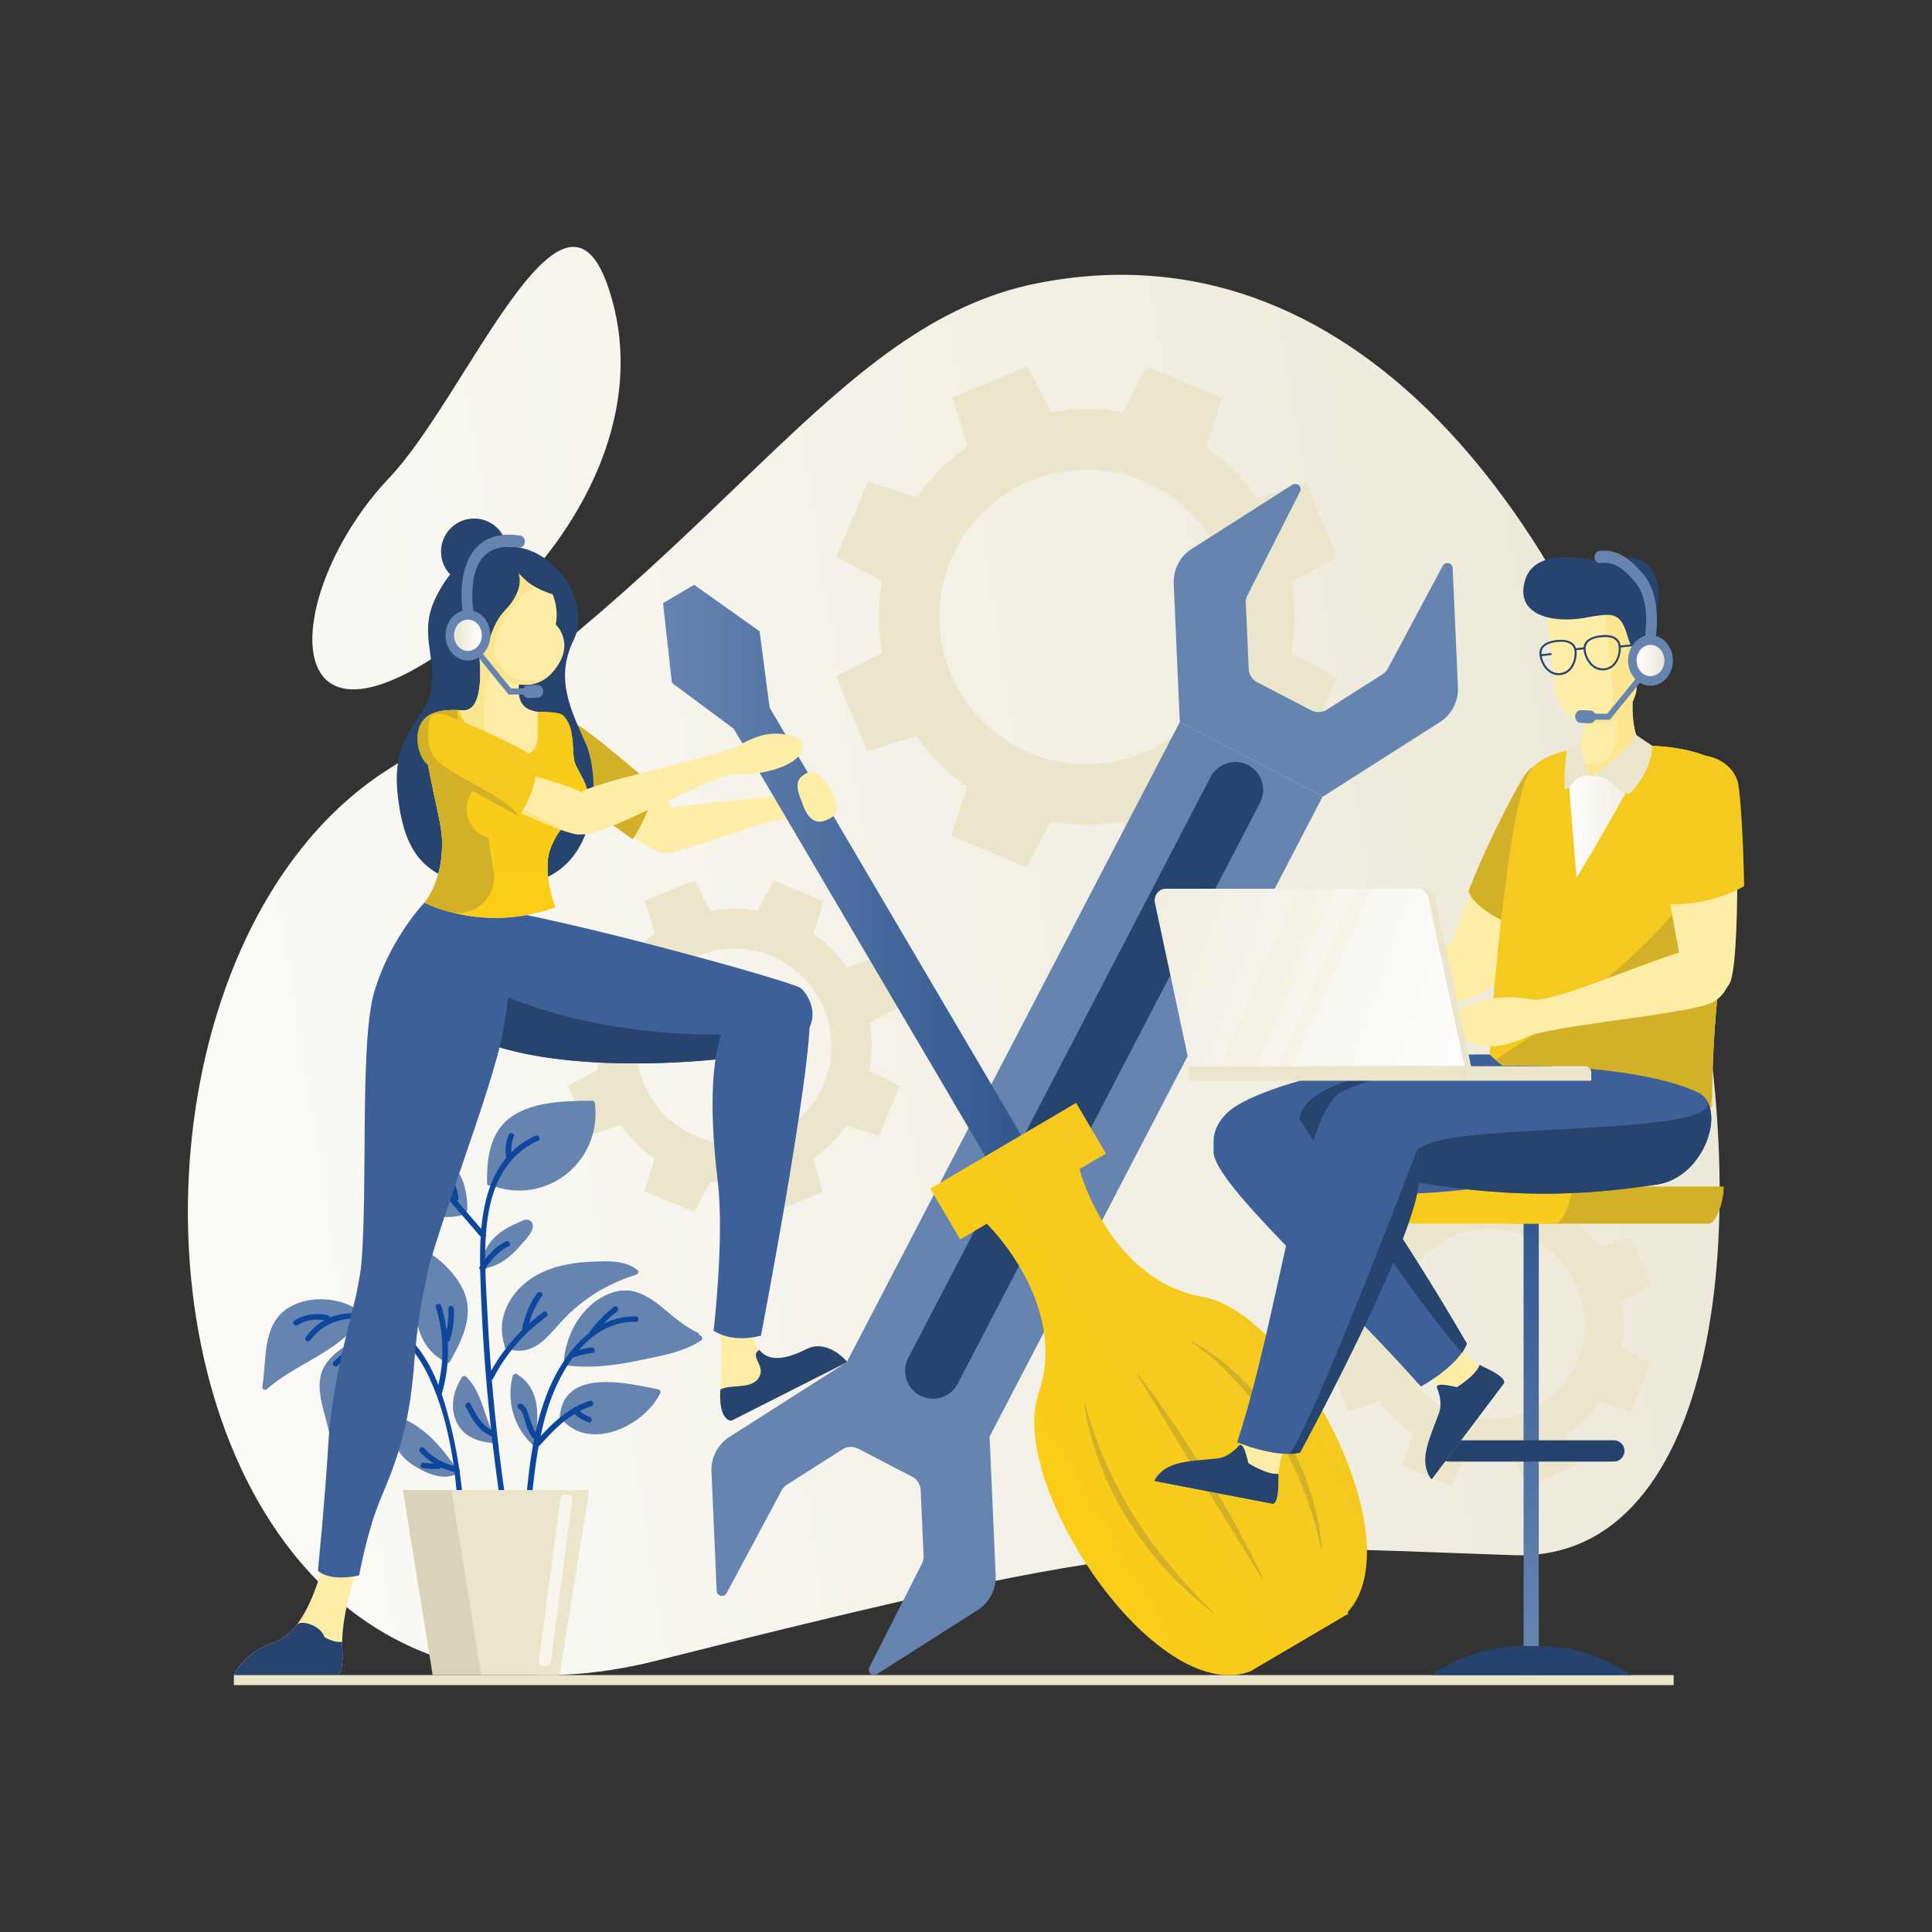 <?xml version="1.0" encoding="UTF-8"?>
<svg xmlns="http://www.w3.org/2000/svg" xmlns:xlink="http://www.w3.org/1999/xlink" viewBox="0 0 2000 2000" id="Techsupport">
  <rect x="0" y="0" width="2000" height="2000" fill="#333333" stroke="none"/>
  <defs>
    <linearGradient id="a" x1="-284.88" x2="2017.59" y1="1206.51" y2="842.96" gradientUnits="userSpaceOnUse">
      <stop offset="0" stop-color="#ffffff" class="stopColorffffff svgShape"></stop>
      <stop offset="1" stop-color="#eae6d4" class="stopColord4dbea svgShape"></stop>
    </linearGradient>
    <linearGradient xlink:href="#a" id="d" x1="-377.45" x2="1925.01" y1="620.23" y2="256.68"></linearGradient>
    <linearGradient id="c" x1="686.39" x2="1066.96" y1="909.57" y2="909.57" gradientUnits="userSpaceOnUse">
      <stop offset="0" stop-color="#6684b0" class="stopColor6669b0 svgShape"></stop>
      <stop offset="1" stop-color="#30568e" class="stopColor33308e svgShape"></stop>
    </linearGradient>
    <linearGradient id="b" x1="251.58" x2="543.45" y1="-140.95" y2="-140.95" gradientTransform="rotate(-30.7 3682.26 -791.517)" gradientUnits="userSpaceOnUse">
      <stop offset="0" stop-color="#fbcd18" class="stopColorfbad18 svgShape"></stop>
      <stop offset="1" stop-color="#f4c920" class="stopColorf47820 svgShape"></stop>
    </linearGradient>
    <linearGradient xlink:href="#b" id="e" x1="6753.45" x2="6824.2" y1="952.16" y2="574.41" gradientTransform="matrix(-1 0 0 1 7291.44 0)"></linearGradient>
    <linearGradient xlink:href="#b" id="f" x1="5654.69" x2="5725.44" y1="2266.36" y2="1888.6" gradientTransform="rotate(96.42 3645.91 -922.637)"></linearGradient>
    <linearGradient xlink:href="#a" id="g" x1="6706.69" x2="6735.48" y1="657.65" y2="657.65" gradientTransform="matrix(-1 0 0 1 7205.47 0)"></linearGradient>
    <linearGradient xlink:href="#c" id="h" x1="1584" x2="1586.39" y1="1694.22" y2="1247.21"></linearGradient>
    <linearGradient id="i" x1="1542.17" x2="1871.55" y1="959.34" y2="959.34" gradientUnits="userSpaceOnUse">
      <stop offset="0" stop-color="#f8cc1d" class="stopColorf8991d svgShape"></stop>
      <stop offset="1" stop-color="#f6c607" class="stopColorfdc20f svgShape"></stop>
    </linearGradient>
    <linearGradient xlink:href="#b" id="j" x1="1594.58" x2="1785.91" y1="1109.48" y2="794.78"></linearGradient>
    <linearGradient xlink:href="#a" id="k" x1="1621.8" x2="1710.41" y1="840.04" y2="840.04"></linearGradient>
    <linearGradient xlink:href="#b" id="l" x1="1606.27" x2="1797.59" y1="1116.59" y2="801.88"></linearGradient>
    <linearGradient xlink:href="#a" id="m" x1="6991.78" x2="7515.08" y1="1083.83" y2="903.83" gradientTransform="matrix(-1 0 0 1 8551.84 0)"></linearGradient>
    <linearGradient xlink:href="#a" id="n" x1="1436.04" x2="1464.84" y1="683.75" y2="683.75" gradientTransform="translate(258.15)"></linearGradient>
    <linearGradient xlink:href="#a" id="p" x1="1937.93" x2="4781.66" y1="1004.9" y2="1004.9"></linearGradient>
    <clipPath id="o">
      <path fill="none" d="M3633.9,779.84c-174.44-53-324.82-127.8-495.22-335.47S2510.34,300.6,2377.22,612.1s-37.28,599.05,122.47,652.31,228.3,105.38,316.5,309.7c70.75,163.9,464.09,242.84,586,84.77,222.91-289.09,229.08-176.15,335.57-391.81S3813.06,834.23,3633.9,779.84Z"></path>
    </clipPath>
  </defs>
  <path fill="url(#a)" d="M1074.2,293.13c-214.78,42.32-324.43,285.56-670.3,502s-269.73,1061.65,276.52,923.8c521.13-131.51,545.24-121.12,886.54-109C1994.15,1625.15,1753.88,159.23,1074.2,293.13Z"></path>
  <path fill="url(#d)" d="M491.7,649.72c100.8-80.22,184.75-220.21,137-355.08S482.42,410.82,403.11,494.45C288.35,615.47,280.74,817.59,491.7,649.72Z"></path>
  <rect width="1490.43" height="10.38" x="242.13" y="1734.04" fill="#ebe5cb" class="colorcbd3eb svgShape"></rect>
  <path fill="#ebe5cb" d="M609.55 990.22 588 1041.9l31.42 16.38a140.84 140.84 0 0 0-.06 49.1l-31.48 16.27 21.32 51.71L643 1164.72a141.06 141.06 0 0 0 34.66 34.79L667 1233.27l51.68 21.51L735 1223.37a142.06 142.06 0 0 0 49.1.06l16.27 31.47 51.71-21.32-10.64-33.79a141.15 141.15 0 0 0 34.78-34.65L910 1175.88l21.5-51.68-31.41-16.4a141.57 141.57 0 0 0 .06-49.1l31.47-16.27-21.31-51.7-33.79 10.64a141.71 141.71 0 0 0-34.65-34.79l10.73-33.77-51.69-21.5-16.39 31.41a141 141 0 0 0-49.08-.06l-16.28-31.47-51.7 21.31 10.63 33.8A141.67 141.67 0 0 0 643.32 1001Zm189-.45a101 101 0 1 1-132.08 54.47A101 101 0 0 1 798.59 989.77ZM898.2 498.59l-32.44 78 47.4 24.74a212.74 212.74 0 0 0-.08 74.1L865.57 700l32.18 78 51-16.06a212.86 212.86 0 0 0 52.29 52.5l-16.2 51 78 32.46 24.73-47.41a214 214 0 0 0 74.1.1l24.56 47.49 78-32.17-16.06-51a212.78 212.78 0 0 0 52.5-52.31l51 16.22 32.45-78-47.4-24.73a214 214 0 0 0 .1-74.1l47.49-24.57-32.17-78-51 16a213.69 213.69 0 0 0-52.29-52.49l16.2-51-78-32.44-24.73 47.4a212.68 212.68 0 0 0-74.09-.09l-24.56-47.5-78 32.18 16 51a214 214 0 0 0-52.5 52.3Zm285.31-.67a152.46 152.46 0 1 1-199.33 82.2A152.49 152.49 0 0 1 1183.51 497.92ZM1395.88 1280.36 1375 1330.68l30.58 16a137.36 137.36 0 0 0-.06 47.81l-30.65 15.84 20.77 50.35 32.9-10.36a137.27 137.27 0 0 0 33.74 33.88L1451.78 1517 1502.1 1538l16-30.59a138.09 138.09 0 0 0 47.81.07l15.85 30.64 50.34-20.76-10.36-32.91a137.44 137.44 0 0 0 33.88-33.74l32.88 10.46 20.93-50.33-30.58-16a138.09 138.09 0 0 0 .06-47.81l30.64-15.85-20.75-50.34-32.91 10.35a138.05 138.05 0 0 0-33.73-33.87l10.45-32.88-50.34-20.94-16 30.59a137.06 137.06 0 0 0-47.8 0l-15.85-30.66-50.35 20.77 10.35 32.9a137.93 137.93 0 0 0-33.86 33.75Zm184.08-.43a98.37 98.37 0 1 1-128.61 53A98.4 98.4 0 0 1 1580 1279.93Z" class="colorcbd3eb svgShape"></path>
  <rect width="166.76" height="749.34" x="1038.91" y="743.73" fill="#6684b0" transform="rotate(27.49 1122.344 1118.49)" class="color6669b0 svgShape"></rect>
  <path fill="#6684b0" d="M1503.82 588.13a5.49 5.49 0 0 0-10.32-2.35L1481.62 608l-44.8 83.85a16.4 16.4 0 0 1-5.69 6.15l-57.4 36.55a16.51 16.51 0 0 1-16.49.72l-55.73-29a16.51 16.51 0 0 1-8.87-13.93l-3-68a16.46 16.46 0 0 1 1.76-8.18l43-84.82 11.38-22.47a5.49 5.49 0 0 0-7.85-7.11l-104.17 66.39a40.56 40.56 0 0 0-18.72 36l6.29 143.42 148.12 77.09 121.08-77.13a40.57 40.57 0 0 0 18.73-36ZM1012 1666.77a40.55 40.55 0 0 0 18.72-36l-6.3-143.41-148.13-77.09-121.06 77.15a40.56 40.56 0 0 0-18.73 36l5.4 123.41a5.49 5.49 0 0 0 10.33 2.35l11.87-22.22L809 1543.11a16.43 16.43 0 0 1 5.68-6.14L872 1500.4a16.53 16.53 0 0 1 16.5-.73l55.72 29a16.52 16.52 0 0 1 8.88 13.92l3 68a16.5 16.5 0 0 1-1.77 8.19l-43 84.8L900 1726a5.49 5.49 0 0 0 7.85 7.12Z" class="color6669b0 svgShape"></path>
  <path fill="#27446f" d="M952.48,1444.73h0a29,29,0,0,1-12.29-38.94l313-601.44a28.94,28.94,0,0,1,38.93-12.28h0A29,29,0,0,1,1304.4,831l-313,601.44A29,29,0,0,1,952.48,1444.73Z" class="color2a276f svgShape"></path>
  <path fill="#feeda7" d="M542.87,785.78c9.22,7.15,122.1,91.32,140.3,96.24,21.35,5.78,30.69-21,15.73-42.1-14.34-20.17-90.57-88-123.38-99.3C540.2,728.42,523,770.37,542.87,785.78Z" class="colorfed2a7 svgShape"></path>
  <path fill="#d2b027" d="M678.3,813.33s-4.53,26.76-23.4,55.41L519.05,772.49l25-27.43s14.69-16.18,43-1.33S663.15,804.16,678.3,813.33Z" class="colord25927 svgShape"></path>
  <path fill="#feeda7" d="M688.25,883.33c29.25-2.67,112.93-40.19,130.75-35.2s14.53,13.08,22.12.74c7.75-12.61,13.43-15.94,0-19.89-8.53-2.51-.16-17.76-18.59-9.92s-105.36,11.42-133.84,18.62C660.45,844.81,668.46,885.13,688.25,883.33Z" class="colorfed2a7 svgShape"></path>
  <polygon fill="url(#c)" points="796.71 732.54 786.3 653.5 718.59 605.41 718.53 605.44 686.45 624.31 686.39 624.35 695.54 706.91 759.58 754.39 1029.82 1213.73 1066.96 1191.88 796.71 732.54"></polygon>
  <path fill="url(#b)" d="M1245.15,1342.53c-97-17-127.76-132.19-127.76-132.19l27.51-16.18L1114,1141.71l-47.79,28.12-55.36,32.57-47.79,28.11L994,1283l27.51-16.18s85.76,82.84,53.49,175.88,120.08,323.68,219.18,287.59l101.77-59.87L1395,1669C1464.12,1594,1340,1359.14,1245.15,1342.53Z"></path>
  <path fill="#d2b027" d="M1123.27 1452.23a303.59 303.59 0 0 0 9.37 31 315.72 315.72 0 0 0 11.75 29.92c8.72 19.49 18 38.73 29.87 56.47a401.19 401.19 0 0 0 37.53 51.79c13.44 16.74 28.77 31.81 43.87 47.65l-.46.59c-8.24-7.07-16.86-13.73-24.8-21.15-7.72-7.64-15.93-14.83-23-23.13-15-15.78-27.75-33.53-39.6-51.74a339.86 339.86 0 0 1-29-58.36c-7.72-20.31-13.79-41.35-16.37-63ZM1233.78 1388.71c10 4.72 18.89 11.2 27.86 17.61a307.71 307.71 0 0 1 24.69 22 129.54 129.54 0 0 1 11.32 12.1c3.47 4.28 7.29 8.32 10.49 12.82l9.92 13.29 9.17 13.83c3 4.65 5.33 9.7 8 14.52s5.27 9.72 7.42 14.82l6.84 15.08c2.14 5.07 3.81 10.36 5.56 15.58 3.81 10.34 6.12 21.16 8.93 31.74 1.38 5.31 1.82 10.85 2.74 16.24s1.58 10.83 2.17 16.25l-.74.15c-2.7-10.5-4.85-21.15-8-31.52-3.43-10.28-6.24-20.78-10.58-30.74-7.49-20.36-17.75-39.58-28.81-58.17a337.57 337.57 0 0 0-38.81-52c-14.56-16-30.57-30.92-48.59-42.93ZM1177.49 1422.23c6.66 8.07 12.61 16.58 18.94 24.86l17.79 25.57c11.71 17.13 22.5 34.83 33.76 52.24 10.38 17.95 21.3 35.58 31.23 53.8l14.72 27.44c4.52 9.4 9.4 18.56 13.58 28.16l-.65.4-65.33-105.85-64.69-106.22Z" class="colord25927 svgShape"></path>
  <path fill="#6684b0" d="M615.68 1141.53a2.88 2.88 0 0 0-2.78-2.11c-27.23.44-61.38.52-84.44 17.36-21.49 15.69-24.71 43.38-24.22 68 .05 2.65 3 3.37 4.63 2.25.08 0 .13.11.21.13C566.34 1248.61 623.8 1201.58 615.68 1141.53ZM483.77 1253c.21-19-4.19-38.13-18.75-51.29-16.69-15.1-40.84-23.71-60.58-34-2-1-5.22.74-4.23 3.27 8.92 22.7 7.67 50.45 23.44 70.18 13.4 16.78 36.05 22.43 56.19 16.24a23.23 23.23 0 0 0 3.93-4.45ZM659.85 1314.75c-13.4-10.38-30.67-9.33-46.87-8.62-18 .77-36.05 3.53-52.42 11.32C532 1331 512 1361 522.3 1392.68a2.79 2.79 0 0 0 1.91 3.36c27.2 8.6 40.33-9.56 56.7-27.64 21-23.16 47.88-39.66 77.66-48.83C660.43 1319 661.66 1316.16 659.85 1314.75Z" class="color6669b0 svgShape"></path>
  <path fill="#6684b0" d="M724.91 1382.48a10.35 10.35 0 0 1-1-.46c-11.54-5-21.88-14.38-32.38-23.44 0 0 0 0-.11-.12-11.49-9.92-23.21-19.33-36.89-21.81a.7.7 0 0 0-.35-.06 40.36 40.36 0 0 0-20.32 1.68c-29.09 9.7-47 40-49.87 69.14a2.56 2.56 0 0 0 .47 1.68c-.06.17-.12.29-.18.46a3.16 3.16 0 0 0 2.6 4c24.94 2.93 49.41.05 73.83-5.09 21.65-4.56 46.11-8.26 64.93-20.77A2.92 2.92 0 0 0 724.91 1382.48ZM681.61 1438.3c-31.83-6.38-97.62-22.58-102.11 28.16a2.37 2.37 0 0 0 2.14 2.69c28.89 33.9 85.08 7 101.69-26.61C684.1 1441 683.55 1438.68 681.61 1438.3ZM479.86 1336.24c-8.45-18.7-28.06-38-47.37-45a2.9 2.9 0 0 0-3.66 2.78c.32 36.84-8.71 94.8 31.35 115.17a2.64 2.64 0 0 0 .84.23c1.07 1.61 3.66 2.21 4.87 0C478.26 1387.31 491.25 1361.45 479.86 1336.24ZM375.54 1359.68c-19.58-16-50.48-19.47-73.24-7.92-31.56 16-25.9 54.07-30.71 83.37a2.91 2.91 0 0 0 4.82 2.81c31.2-27.37 74.72-38.1 98.53-74h0C376.46 1363.08 377.27 1361.09 375.54 1359.68ZM375.74 1388.68a2.81 2.81 0 0 0-3.57-1 2.74 2.74 0 0 0-3.61-.79c-15.63 8.57-34 20.56-37 39.48-3.68 22.54 9 44.55 10.42 66.76.2 3.05 5 4.15 5.67.77 4-21.35 26.13-31.08 34.26-50.28C388.57 1427.77 385 1402.89 375.74 1388.68ZM472.22 1519.64c-18.38-25.79-37.26-47.84-69.17-55.92-2.32-.58-4.71 2.06-3.27 4.24 7.19 10.8 7.05 23 13.07 34 3.55 6.45 9.42 11.27 15.55 15.15 13.6 8.6 31.15 16.4 46.31 7.71C477.8 1523 475.27 1518.42 472.22 1519.64ZM513.64 1489.19a2.51 2.51 0 0 0-.31-.82c-12.63-20.17-13.18-45.79-30.61-63.13a2.91 2.91 0 0 0-4.53.58c-8.55 13.68-12.69 30.12-5.9 45.47 7.36 16.59 22.82 21.13 39.65 22.87C514.9 1494.47 515.43 1490.84 513.64 1489.19ZM549.05 1263.88c-3.6-3-8.41 0-12 1.5A91.3 91.3 0 0 0 518 1275.85c-10.92 8.13-18.42 19.66-19.1 33.28a2.83 2.83 0 0 0-.07 1c0 .39-.07.78-.07 1.18 0 3.27 4.52 3.65 5.55 1.13 14-3.06 25-12.07 34.19-22.87C542.73 1284.67 557.46 1270.92 549.05 1263.88ZM555.38 1491.5c-.44-.41-.8-.89-1.22-1.32 3.59-24.62 5.12-53.14-19.13-67.61a2.92 2.92 0 0 0-4.24 1.73 72.42 72.42 0 0 0 20.51 71.28C554 1498.14 558.08 1494.06 555.38 1491.5Z" class="color6669b0 svgShape"></path>
  <path fill="#6684b0" d="M722.43,1379.59c-10.67-4.73-20.72-12.93-30.94-21,0,0,0,0-.11-.12-11.72-9.28-23.61-18.41-36.89-21.81a.7.7,0,0,0-.35-.06,40.36,40.36,0,0,0-20.32,1.68c-29.09,9.7-47,40-49.87,69.14a2.56,2.56,0,0,0,.47,1.68c-.06.17-.12.29-.18.46a3.11,3.11,0,0,0,2.48-1.38,2.58,2.58,0,0,0,1.56-.81c9.47-10.1,19.57-19.51,29.5-29.16,4.79-4.61,9.47-10.44,14.89-14.31,11.54-8.25,21.47-6.69,33.6-3.17,14.48,4.21,27.7,11.71,40.86,18.93,4.91,2.77,9.7,7.45,15.3,4.91a2.66,2.66,0,0,0,1.44-2.54A2.59,2.59,0,0,0,722.43,1379.59Z" class="color6669b0 svgShape"></path>
  <path fill="#0c469d" d="M466.84,1476.76c-2.76-11.19-5.84-22.52-9.64-33.61,0-.1.11-.16.14-.26a157.42,157.42,0,0,0,6.11-53.72,2.69,2.69,0,0,0,2.24-1.93,92.92,92.92,0,0,0,4.2-32.54c-.17-3.7-5.95-3.72-5.77,0a88.9,88.9,0,0,1-1.82,22.6,160.8,160.8,0,0,0-5.55-25.49c-1.09-3.55-6.66-2-5.57,1.53a150.72,150.72,0,0,1,2.56,80.3c-5.4-13.77-12.18-26.92-21.28-38.57-21.39-27.36-60.26-44-91-31.1a2.56,2.56,0,0,0-2.06-2.36,45.26,45.26,0,0,0-34.44,5.26c-3.18,1.93-.28,6.92,2.92,5a39.05,39.05,0,0,1,27.81-5.09,60.12,60.12,0,0,0-19.33,17.63c-2.18,3,2.83,5.9,5,2.92,14.75-20.48,41.59-26.92,65.09-19.29a76.42,76.42,0,0,1,18.93,9.35c-24.6-.52-43.25,16-60.07,32.35-2.67,2.6,1.42,6.68,4.08,4.09,3.35-3.26,6.75-6.53,10.25-9.66a65.25,65.25,0,0,0-.53,17.61c.38,3.66,6.15,3.7,5.76,0a62,62,0,0,1,1.66-22.37,3,3,0,0,0,.06-1.1c11.89-9.4,25.19-16.24,41.51-15.07a2.4,2.4,0,0,0,2.65-1.94c13.1,10.34,23.39,24.38,30.86,39.21,14.84,29.51,23.31,63.24,28.1,97A62.06,62.06,0,0,1,438.94,1499c-2.5-2.75-6.58,1.34-4.08,4.08A67.93,67.93,0,0,0,449,1514.89a65.23,65.23,0,0,1-10-.7c-3.64-.56-5.2,5-1.54,5.57a75.28,75.28,0,0,0,16.63.83,2.77,2.77,0,0,0,2.4-1.61,67.9,67.9,0,0,0,13.4,4.59,2.67,2.67,0,0,0,.56,0c2.12,16.37,3.39,32.68,4.15,48.48.17,3.71,5.94,3.72,5.76,0A497.86,497.86,0,0,0,466.84,1476.76Z" class="color33308e svgShape"></path>
  <path fill="#0c469d" d="M562.62,1358.11c-5.2,3.77-10.14,7.79-14.88,12a90,90,0,0,1,13.33-28.53c2.14-3-2.87-5.93-5-2.91a94.45,94.45,0,0,0-15.35,35.44,2.84,2.84,0,0,0,.41,2.18,187.5,187.5,0,0,0-32.7,42.76q-2.35-29.85-3.85-59.77c-.68-14.16-1.78-30-2.18-46.34,6.68-9,13.75-17.86,24.12-22.74,3.36-1.57.43-6.55-2.91-5-8.81,4.13-15.42,11-21.35,18.44,0-7.66.09-15.37.56-23A2.89,2.89,0,0,0,503,1278c2.89-40.75,15.13-79.26,54.16-97.27,3.37-1.55.44-6.52-2.91-5a85.9,85.9,0,0,0-24.92,17.17,38.65,38.65,0,0,1,2.65-16.39c1.35-3.46-4.22-5-5.56-1.53a43.81,43.81,0,0,0-2.33,23.2,3,3,0,0,0,.12.32c-16.61,19.81-23.47,46.28-26,73.7l-25.09-29.12a2.39,2.39,0,0,0,1.33-2.42,43.08,43.08,0,0,0-7.77-22.36c-2.12-3-7.13-.13-5,2.91a37.85,37.85,0,0,1,6.54,16.21l-9.33-10.82c-2.43-2.82-6.49,1.28-4.07,4.08q21.38,24.82,42.77,49.64c-.62,10.09-.7,20.23-.56,30.15l-.39.52a2.32,2.32,0,0,0,.45,3.37c.2,9.71.58,19.2.94,28.12q2.76,69,10.39,137.74c-10.4-5.75-16.1-16.56-21.29-26.93-1.66-3.32-6.64-.41-5,2.92,5.94,11.89,12.75,24.33,25.39,30.12a2.87,2.87,0,0,0,1.55.22q5,44.1,11.84,88c.57,3.66,6.14,2.11,5.57-1.53q-11.26-72-17.34-144.64a2.45,2.45,0,0,0,1.34-1.22,181.73,181.73,0,0,1,55-64C568.51,1360.93,565.63,1355.93,562.62,1358.11Z" class="color33308e svgShape"></path>
  <path fill="#0c469d" d="M658.13,1362.67a70.55,70.55,0,0,0-33.26,7.67,113.63,113.63,0,0,1,13.87-12.61c2.9-2.23,0-7.24-2.92-5a124.11,124.11,0,0,0-25.25,25.87,2.64,2.64,0,0,0-.5,1.14c-19.53,15.34-34,38.73-43,61.06a265.35,265.35,0,0,0-12.64,41.87c-3.22-5.41-5-11.47-7-17.44-1.59-4.77-3-9.1-7.47-11.87-3.16-2-6.06,3-2.92,5,4.67,2.92,5.76,11.37,7.44,16.23a51.64,51.64,0,0,0,6.36,13.29,2.81,2.81,0,0,0,2.24,1.23c-7,34.9-8.93,71.16-12.28,106.11-.36,3.69,5.42,3.67,5.77,0,3.12-32.53,5.14-65.8,11-98.17a2.62,2.62,0,0,0,1.2-.77c10.9-12,22.21-24.15,36-32.53a40.2,40.2,0,0,0,14.37,8.61c3.53,1.2,5-4.37,1.54-5.57a33.12,33.12,0,0,1-10.59-6,72,72,0,0,1,12-5c3.54-1.06,2-6.64-1.54-5.56a78.28,78.28,0,0,0-15.7,6.73,3,3,0,0,0-2.2,1.32c-12.47,7.42-23.05,17.68-33.05,28.5,1.91-9.09,4.1-18.11,6.84-27,5.57-18,14.4-37.93,26.68-54.59.11,0,.2,0,.31,0a110.17,110.17,0,0,1,20.13-4.68c3.66-.49,2.1-6-1.54-5.56a111.29,111.29,0,0,0-12.71,2.57c15.07-17.39,34.54-29.6,58.76-29.14C661.85,1368.51,661.85,1362.73,658.13,1362.67Z" class="color33308e svgShape"></path>
  <polygon fill="#ebe5cb" points="609.99 1542.51 605.4 1571.12 597.15 1622.35 579.21 1734.04 447.9 1734.04 429.96 1622.35 421.72 1571.12 417.13 1542.51 609.99 1542.51" class="colorcbd3eb svgShape"></polygon>
  <polygon fill="#010101" points="471.95 1571.12 467.37 1542.51 417.13 1542.51 421.72 1571.12 429.96 1622.35 447.9 1734.04 498.14 1734.04 480.2 1622.35 471.95 1571.12" opacity=".08" class="color010101 svgShape"></polygon>
  <path fill="#ffffff" d="M563.82,1724.84h-.52c-3.38-.18-5.9-2.07-5.61-4.2l22.56-169.94c.29-2.14,3.22-3.76,6.65-3.55s5.9,2.07,5.62,4.2L570,1721.28C569.68,1723.31,567,1724.84,563.82,1724.84Z" opacity=".64" class="colorffffff svgShape"></path>
  <path fill="#feeda7" d="M283.15,1700.46c30.94-10.2,45.82-59.81,53-86.4l32.35,12.47s-16,48.44-14.15,79.4-6.95,28-6.95,28H242.13S252.21,1710.66,283.15,1700.46Z" class="colorfed2a7 svgShape"></path>
  <path fill="#27446f" d="M283.15,1700.46c9.34-3.07,17.2-9.76,23.85-18.3,4.31-6,25.26.62,28.75,12.3,0,0,8.4,6.14,18.44,5.21,0,2.15,0,4.24.14,6.26,1.86,31-6.95,28-6.95,28H242.13S252.21,1710.66,283.15,1700.46Z" class="color2a276f svgShape"></path>
  <path fill="#feeda7" d="M742.81,1352.35l35-2.48c-2.19,39.78,6.32,72.36,56.47,47,23.11-11.7,42.9,13.15,42.9,13.15L757.21,1470.7s-14.39,1.19-11.31-35.6C749.24,1395.13,742.81,1352.35,742.81,1352.35Z" class="colorfed2a7 svgShape"></path>
  <path fill="#27446f" d="M786.86,1423.28c4-10.81-11.09-19.88-.76-25.86,8.06,10.26,22.76,12.26,48.14-.59,23.11-11.7,42.9,13.15,42.9,13.15L757.21,1470.7s-13.51,1.11-11.55-32.28C758.23,1432.06,780.82,1439.59,786.86,1423.28Z" class="color2a276f svgShape"></path>
  <path fill="#3c6097" d="M496.4,938.47c93.08,13.24,323,77.53,332.17,84.23,10.81,7.91,30.79,47.81-24.62,64.21-46.29,13.7-356,45.79-373.92-80.93C423.46,959.48,468.09,934.44,496.4,938.47Z" class="color413c97 svgShape"></path>
  <path fill="#27446f" d="M431.2,982.52c177.51,122,392.64,82.83,406.87,80.86-8.91,6.68-16.87,18.43-34.12,23.53-46.29,13.7-356,45.79-373.92-80.93A59.41,59.41,0,0,1,431.2,982.52Z" class="color2a276f svgShape"></path>
  <path fill="#3c6097" d="M387.62,1026.17c14.9-49.72,45.6-86.2,55.66-95.81,16.51-15.78,58.64-21.07,72,12.83s17.48,55,6,121.66-79.58,230.8-84.69,280.22-78.09,61.34-65.67-10.24S370.39,1083.69,387.62,1026.17Z" class="color413c97 svgShape"></path>
  <path fill="#3c6097" d="M366.78 1348.79c3.31-13.58 4.87-23.46 7.12-37.26 9.59-58.73 70.73-10.37 68.65 5.22-2.6 19.58-8.74 29.44-14 97.46s-20.67 104.17-34.64 137.54-22.13 79.09-22.13 79.09c-31.8 6.93-42.67-4.84-42.67-4.84s7.28-72.47 10.75-130.93S359 1380.54 366.78 1348.79ZM836.31 1039.69c14 17.48-48.57 343-48.57 343-31.5 8.18-49-5.24-49-5.24s11.29-96.34 4.29-154.48C711.83 963.84 826.47 1027.41 836.31 1039.69Z" class="color413c97 svgShape"></path>
  <path fill="#27446f" d="M493,536.85a34.23,34.23,0,1,1-36.36,31.94A34.24,34.24,0,0,1,493,536.85Z" class="color2a276f svgShape"></path>
  <path fill="#27446f" d="M446.33,713.28c5.94-35.39-14.46-58.35,6.34-97.9s41.62-42.8,61.67-47.84c50.83-12.78,100.73,51.79,79.45,95.11-19.7,40.06-2.6,72.7,12.61,107.08s17.71,141.34-75.17,146.84S418.8,881.71,411.94,825C403.73,757.13,440.4,748.67,446.33,713.28Z" class="color2a276f svgShape"></path>
  <path fill="#feeda7" d="M457.52,867.85c-.74-14.53-5.07-28.16-15-78.72-3.88-19.72-9-35.24-3.55-43.6,6.85-10.56,26.32-11.1,40.12-10.21C504,736.93,495.86,676,495.86,676c4.62-12.3,45.92-7.44,41.42,32.55s36.26,24,45.21,32.07c12.27,11,9.83,33.26,11.66,45.25s18.5,27.15,14.71,48.77-24.33,19.54-24.33,19.54c-7.9,8-15.72,22.91-17.13,33.74-3.27,25.19,7.63,51.2,7.63,51.2-75.24,27.4-135.66-4.78-135.66-4.78S459.71,911.42,457.52,867.85Z" class="colorfed2a7 svgShape"></path>
  <path fill="#fbe58f" d="M479.06,735.32C504,736.93,495.86,676,495.86,676c2.56-6.83,16.43-8.35,27.5-1.53-7.87,1.51-28.52,34.36-20.62,84.85,2.24,14.33,17,23.67,30.84,27.33,0,0-89.62,9.88-91.09,2.45C438.61,769.41,465.26,734.43,479.06,735.32Z" class="colorfbbb8f svgShape"></path>
  <path fill="url(#e)" d="M457.53,867.85c-.74-14.52-5.07-28.15-15-78.72-3.89-19.71-9-35.24-3.56-43.59,6.17-9.52,22.52-10.91,35.77-10.45,13.81,34.54,46.52,55.09,70.59,45.91,15.5-5.89,10.21-23.6,11.46-44.09,10.12-.49,23.13.92,25.68,3.23,12.28,11,9.88,33.79,11.71,45.75s18.5,27.16,14.7,48.78-24.31,19.54-24.31,19.54c-7.92,8-15.74,22.91-17.14,33.73-3.26,25.2,7.63,51.23,7.63,51.23-75.23,27.37-135.65-4.8-135.65-4.8S459.71,911.43,457.53,867.85Z"></path>
  <path fill="#d2b027" d="M457.53,867.85c-.74-14.52-5.07-28.15-15-78.72-3.89-19.71-9-35.24-3.56-43.59,5.95-9.2,21.41-10.81,34.4-10.48a71.38,71.38,0,0,0,.55,7.25c5.65,29.26,24,51.46,49.19,62.19l-14.68,2.3c-16.79,2.62-27.94,20.45-24.82,36.65a31,31,0,0,0,22,23.8l5.46,34.92c4.14,26.47-20.32,48.63-46.15,41.61-16.08-4.38-25.52-9.41-25.52-9.41S459.71,911.43,457.53,867.85Z" class="colord25927 svgShape"></path>
  <path fill="#feeda7" d="M606.55,823.84c-12.5-15.66-180.11-52.15-162.07-32.36,10,11,134.36,71.23,153.18,72.31C619.75,865.06,622.65,844,606.55,823.84Z" class="colorfed2a7 svgShape"></path>
  <path fill="#fbe58f" d="M473.68,791.77c-13.7-15.35-28.38-23.28-31.14-43.89-7.82,14.54-10,30.48,1.94,43.6,9,9.87,110.61,60.15,144.64,70.4C582.33,859.24,491.87,812.17,473.68,791.77Z" class="colorfbbb8f svgShape"></path>
  <path fill="#feeda7" d="M496.09,642.65s19-50.24,35.84-51.34,30.13.58,38,19.15c0,0,9.34,16.48,5.35,35.93,0,0,21.78,20.3-2.7,48.82s-64.09,7.84-76.68-19.18c0,0-22.61,6.75-25.09-14.21S482,640.1,496.09,642.65Z" class="colorfed2a7 svgShape"></path>
  <path fill="#fbe58f" d="M496.09,642.65s19-50.24,35.84-51.34c13.46-.88,24.67,0,32.62,10-11.16-3.1-51.83,40.65-52.65,67.24-.86,27,27.6,44.37,51.14,33.15a49.5,49.5,0,0,0,8-4.85c-24.56,26.11-62.87,5.72-75.22-20.77,0,0-22.61,6.75-25.09-14.21S482,640.1,496.09,642.65Z" class="colorfbbb8f svgShape"></path>
  <path fill="#27446f" d="M582.64,617.94s-26.34-4.62-41.06-19.8-22.53-12.77-22.53-12.77C564.8,566.42,582.64,617.94,582.64,617.94Z" class="color2a276f svgShape"></path>
  <path fill="#27446f" d="M533.26,588.46c7.09,6,8.33,23.73-10.46,43.32s-13.25,44-27.7,30.51-14.59-15.72-15.61-33.85S517.69,575.33,533.26,588.46Z" class="color2a276f svgShape"></path>
  <path fill="url(#f)" d="M537.17,845s-82.82-44.13-94.84-53.88c-9.37-7.59-10.19-31.12-1-45.43,4.17-6.46,12.67-8.6,19.83-5.8,18.44,7.23,60.23,24.36,91.49,43C552.67,782.82,563.16,807.05,537.17,845Z"></path>
  <path fill="#d2b027" d="M537.16,845s-82.81-44.12-94.83-53.89c-11.62-9.39-16-40.11,1-50.19.23-.13,1.13.2,1.47.35s.37.87,0,2.79v.07c-1.52,7.76-4.81,31.47,7.84,43.41C471.64,805.41,522.73,823.47,537.16,845Z" class="colord25927 svgShape"></path>
  <path fill="#feeda7" d="M610.58,863.27c34.38-8.5,131.4-63.46,152.64-61.88s56.53-6.64,64.92-20.78c8.57-14.44-3.16-19.46-19.18-20.86-10.18-.89-21.5-.5-42.88,11.17S642.29,803.43,609,816.43C576,829.3,587.32,869,610.58,863.27Z" class="colorfed2a7 svgShape"></path>
  <path fill="#feeda7" d="M604.86 821.24s-2.06 2.15-6.86-1.44-17 32.59-10.34 36.62 9.48 4.7 9.48 4.7 8.13 2.15 18.53-2S604.86 821.24 604.86 821.24ZM829.8 829.16s-9.14-17.79-.32-25.07 14.47-7.26 23.5 3.53 19.93 30.74 8.22 38.3S837.32 854.29 829.8 829.16Z" class="colorfed2a7 svgShape"></path>
  <path fill="#6684b0" d="M484.38 637.82a5.82 5.82 0 0 1-5.5-5.16c-.26-1.68-6.43-41.44 12.85-64.18C502.26 556 518 551.31 538.46 554.39c3.06.47 5.21 3.64 4.8 7.07s-3.22 5.87-6.29 5.42c-16.72-2.52-29.22.94-37.15 10.29-15.39 18.16-10 52.89-9.93 53.23.55 3.42-1.46 6.7-4.5 7.33A5 5 0 0 1 484.38 637.82ZM554.1 719H526.5l-31.95-39.33a3.42 3.42 0 0 1 .18-4.44 2.59 2.59 0 0 1 3.95.19L529 712.68H554.1a3.17 3.17 0 0 1 0 6.3Z" class="color6669b0 svgShape"></path>
  <path fill="#6684b0" d="m556.68 722.23-9.47.42c-3.23.14-6-2.72-6.1-6.36h0c-.12-3.64 2.42-6.73 5.65-6.87l9.47-.41c3.23-.14 6 2.72 6.1 6.36h0C562.45 719 559.91 722.09 556.68 722.23ZM507.59 657.65c0 14.44-10.38 26.13-23.2 26.13s-23.2-11.69-23.2-26.13 10.38-26.12 23.2-26.12S507.59 643.22 507.59 657.65Z" class="color6669b0 svgShape"></path>
  <path fill="url(#g)" d="M498.78,657.65c0,9-6.44,16.21-14.39,16.21S470,666.6,470,657.65s6.45-16.2,14.4-16.2S498.78,648.71,498.78,657.65Z"></path>
  <rect width="15.75" height="481.65" x="1577.2" y="1252.4" fill="url(#h)"></rect>
  <path fill="#d2b027" d="M1551.42,1228.29c0,.52-.11,1-.11,1.56,0,12.44,7,36.85,15.73,36.85h201.6c8.69,0,15.74-24.41,15.74-36.85,0-.54-.08-1-.11-1.56Z" class="colord25927 svgShape"></path>
  <path fill="#f8cc1c" d="M1354.05,1228.29c0,.52-.12,1-.12,1.56,0,12.44,8,36.85,17.9,36.85h237c9.89,0,17.91-24.41,17.91-36.85,0-.54-.1-1-.12-1.56Z" class="colorf89a1c svgShape"></path>
  <path fill="#26436e" d="M1670.62 1513H1499.53a11 11 0 0 1-11-11h0a11 11 0 0 1 11-11h171.09a11 11 0 0 1 11 11h0A11 11 0 0 1 1670.62 1513ZM1688.59 1734h-207a172.63 172.63 0 0 1 97.37-30.09h12.28a172.63 172.63 0 0 1 97.38 30.09Z" class="color29266e svgShape"></path>
  <path fill="#feeda7" d="M1640.6,848.43c-5.94,33.48-74,139.13-86.79,161.43-15.38,26.88-53.22,20.3-56.38-7.9-2.69-24,64.39-167.89,76.09-182.87C1594.65,792,1648,806.52,1640.6,848.43Z" class="colorfed2a7 svgShape"></path>
  <path fill="#d2b027" d="M1598.43,958.8c21.16-38.4,45.12-111.53,48.13-128.51,7.43-41.9-46-56.39-67.08-29.33-6.59,8.44-39.29,69.21-59.2,121.46C1524.32,938.74,1566.69,966.66,1598.43,958.8Z" class="colord25927 svgShape"></path>
  <path fill="#feeda7" d="M1525.86,967.67c-41.26,11.12-141.59,77-167.81,75s-55.75,2.86-64.56,21.31c-9,18.84,0,38.92,25.7,27.18,11.49-5.23,26.41.63,51.4-14.61s122.66-30.79,162.09-47.77C1571.76,1011.92,1553.78,960.14,1525.86,967.67Z" class="colorfed2a7 svgShape"></path>
  <path fill="#3c6097" d="M1618.17,1103.14c32.07,11.93,32.75,102.12-15.4,113.53-78.55,18.61-152.49,23-276.37,18.79-49.44-1.68-93.77-46.94-55.88-83.61S1528.31,1069.72,1618.17,1103.14Z" class="color413c97 svgShape"></path>
  <path fill="#feeda7" d="M1489.64,1462.71c8.71-27.15-20.24-57.09-38.1-74l35-22.89s24,37.51,50.43,49.67,19.17,17.34,19.17,17.34l-74.06,98.4S1480.93,1489.85,1489.64,1462.71Z" class="colorfed2a7 svgShape"></path>
  <path fill="#27446f" d="M1489.64,1462.71c2.85-8.12,1.49-16.89-1.85-25.49-2.57-5.8,9-3.82,20.47-1.27,0,0,19.54-11.9,23.5-23.12,1.75.94,3.47,1.92,5.19,2.71,26.42,12.16,19.17,17.34,19.17,17.34l-74.06,98.4C1467.1,1512.44,1480.61,1488.42,1489.64,1462.71Z" class="color2a276f svgShape"></path>
  <path fill="#27446f" d="M1552.9,1424.79c6.7,5.6,3.22,8.09,3.22,8.09l-74.06,98.4a23.12,23.12,0,0,1-4.15-6.85Z" class="color2a276f svgShape"></path>
  <path fill="#3c6097" d="M1256.31,1192.74c1.23,34,131.85,148.36,214.43,242.59,0,0,38.15-20.11,47.74-44.38,0,0-114.6-199.41-159.46-225.22C1298.83,1131.12,1254.67,1147.24,1256.31,1192.74Z" class="color413c97 svgShape"></path>
  <path fill="#27446f" d="M1345.6,1158.83c4.35,2,8.81,4.26,13.42,6.9,44.86,25.81,159.46,225.22,159.46,225.22a58,58,0,0,1-4.92,9.49C1444.66,1322.1,1347.72,1160.84,1345.6,1158.83Z" class="color2a276f svgShape"></path>
  <path fill="#27446f" d="M1345.6,1158.83s-7.46-55.3,191.91-55.13l13.8,41.74-130.91,30h-54.09Z" class="color2a276f svgShape"></path>
  <path fill="url(#i)" d="M1705.43,771.93c24.2.32,69,6.05,84.56,27.28s-17.73,202.84-17.73,346.82c0,0-149.66,14.73-230.09-66.71,0,0,17.44-243.41,41.45-280.59C1603.64,767.72,1681.23,771.62,1705.43,771.93Z"></path>
  <path fill="url(#j)" d="M1795.49,851.5c-.66,63.08-21.3,170-23,266.71v.16c-.16,9.33-.25,18.58-.25,27.67,0,0-25.07,4-71.64-1.44l-3.13-.36-3.18-.41c-1.07-.14-2.14-.27-3.23-.43l-3.22-.45c-.52-.07-1-.17-1.57-.23-1.66-.25-3.32-.5-5-.77-2-.32-3.91-.66-5.89-1-.34-.07-.68-.14-1-.19-2.13-.38-4.26-.79-6.42-1.22-44.21-8.68-92.07-13.75-125.78-47.89,0,0,17.42-255.74,41.43-292.92,20-31,97.61-27.1,121.83-26.81s68.94,6,84.55,27.29C1794.42,805.23,1795.78,824.17,1795.49,851.5Z"></path>
  <path fill="#d2b027" d="M1795.49,851.5c-.66,63.08-21.3,170-23,266.71v.16c-.2,5.68-.3,11.33-.27,16.94q-.83,5.36-1.73,10.77c-8.63.25-29.72,3.12-69.89-1.48l-3.13-.36-3.18-.41c-1.07-.14-2.14-.27-3.23-.43l-3.22-.45c-.52-.07-1-.17-1.57-.23-1.66-.25-3.32-.5-5-.77-2-.32-3.91-.66-5.89-1-.34-.07-.68-.14-1-.19-2.13-.38-4.26-.79-6.42-1.22-38.28-7.59-86.34-15.48-120-42.49,49.13-30.73,218.5-145.6,231.33-239.57C1781.61,840.32,1788,839.55,1795.49,851.5Z" class="colord25927 svgShape"></path>
  <path fill="url(#k)" d="M1710.41,772S1640.56,897.47,1632,908.08c0,0-8.49-99.75-10.16-129.76Z"></path>
  <path fill="#feeda7" d="M1647.26,803.83l-17.53-25.67s13.66-11.71,8.64-37.64c-12.25-63.31,52-23.23,52-23.23s-4.53,54.39,15,54.64Z" class="colorfed2a7 svgShape"></path>
  <path fill="#fbe58f" d="M1646.16,791.26c33.61.43,27.15-40.86,27.85-48.82.66-7.52,16.38-25.15,16.38-25.15s-4.53,54.39,15,54.64l-58.17,31.9-10.36-15.17A17.54,17.54,0,0,0,1646.16,791.26Z" class="colorfbbb8f svgShape"></path>
  <path fill="#ebe5cb" d="M1693.86 760.89c-8.82 17.81-46.6 42.94-46.6 42.94s12-4 25.64 10.55a28.16 28.16 0 0 0 13.92 7.67s23.23-22.53 23.59-50ZM1636 769c.14 17.29 11.31 34.77 11.31 34.77s-10.43-4.79-19.59 7.54c-3.89 5.24-8 5.81-8 5.81s-1.46-13.69 2.19-40Z" class="colorcbd3eb svgShape"></path>
  <rect width="19.71" height="2.05" x="1594.72" y="676.07" fill="#27446f" transform="rotate(-6.2 1605.816 677.527)" class="color2a276f svgShape"></rect>
  <path fill="#feeda7" d="M1601.82,638.79l8.13,74.82c2.4,22.07,23.2,37.91,46.45,35.38h0c23.26-2.53,40.17-22.47,37.77-44.53l-.2-1.83s23.91-4.32,21.25-28.8-17.64-12.75-17.64-12.75l-3.51-32.32Z" class="colorfed2a7 svgShape"></path>
  <path fill="#fbe58f" d="M1697.58,661.08l-3.51-32.32-32.75,3.56c0,.24.08.48.11.71l9.21,84.69c1.6,14.8-10.93,28.32-25.36,29.38a26.53,26.53,0,0,1-12.54-2.15,43.51,43.51,0,0,0,23.66,4c23.26-2.53,40.17-22.47,37.77-44.53l-.2-1.83s23.91-4.32,21.25-28.8S1697.58,661.08,1697.58,661.08Z" class="colorfbbb8f svgShape"></path>
  <path fill="#27446f" d="M1697.08,662s-4.66,22.71-12.26-3.42-15.69-24.06-45.25-18.86-72.68-1.36-60.61-39.79c11.87-37.79,78.5-18,78.5-18s45.08-19.17,56.92,16.81S1697.08,662,1697.08,662Z" class="color2a276f svgShape"></path>
  <path fill="#feeda7" d="M1717,816.87c-6.51,33.38,19.93,159.06,23.82,184.47,4.68,30.61,36.74,41.56,49.83,16.39,11.15-21.44,8.57-191.64,3-209.84C1783.71,775,1725.14,775.1,1717,816.87Z" class="colorfed2a7 svgShape"></path>
  <path fill="url(#l)" d="M1719.29,935c-6.79-48.88-8.15-100.88-4.42-120,8.85-45.42,73-41.92,83.89-6.2,2.71,8.92,6,59.68,6.74,108.44C1772,937.31,1726.23,937.81,1719.29,935Z"></path>
  <path fill="#feeda7" d="M1765.12,979.41c-40.56,5.36-156,60.7-180.87,55.14s-66.44-.72-76.74,16.26c-10.51,17.34,3.06,25.81,21.78,30.27,11.9,2.84,25.17,4.2,50.61-7.43s146.09-21.75,185.49-33.14C1804.45,1029.23,1792.56,975.78,1765.12,979.41Z" class="colorfed2a7 svgShape"></path>
  <path fill="#27446f" d="M1661 693.84c-7.35.8-12.36-3-15.27-6.3a27.28 27.28 0 0 1-6.35-14.56c-.93-8.55 5.34-13.93 17.69-15.35s19.64 2.64 20.57 11.19c1 9.15-3.49 23.29-16.22 25Zm-19.58-21.08a25.07 25.07 0 0 0 5.86 13.43 15.41 15.41 0 0 0 13.5 5.61l.37 0c11.37-1.5 15.35-14.37 14.45-22.7-1-9.28-10.52-10.22-18.31-9.37l-1 .12C1648.76 660.79 1640.49 663.88 1641.45 672.76ZM1615.34 698.8c-13 1.42-20.61-11.6-21.62-20.86-.92-8.55 5.36-14 17.69-15.34s19.64 2.64 20.57 11.19c1 9.15-3.49 23.29-16.22 25Zm-19.57-21.08c.91 8.43 7.7 20.31 19.35 19s15.73-14.33 14.82-22.75c-1-9.28-10.51-10.22-18.31-9.37l-1 .12C1603.07 665.75 1594.8 668.85 1595.77 677.72Z" class="color2a276f svgShape"></path>
  <rect width="9.65" height="2.05" x="1630.73" y="670.5" fill="#27446f" transform="rotate(-6.2 1636.221 671.766)" class="color2a276f svgShape"></rect>
  <rect width="19.71" height="2.05" x="1675.84" y="667.26" fill="#27446f" transform="rotate(-6.2 1686.395 668.558)" class="color2a276f svgShape"></rect>
  <path fill="#3c6097" d="M1757.78,1130.92c30.94,14.62,6.58,88-42.36,95.27-79.85,11.86-154.46,15.74-276.33-6.9-24.71-4.59-89.44-54.74-48.57-88.06S1671.09,1090,1757.78,1130.92Z" class="color413c97 svgShape"></path>
  <path fill="#27446f" d="M1480.43,1183.45c53.89-20,291.92-9,287.68-41.87,12.65,26.49-11.16,78.44-52.69,84.61-79.85,11.86-154.46,15.74-276.33-6.9C1420.1,1215.76,1464,1189.55,1480.43,1183.45Z" class="color2a276f svgShape"></path>
  <path fill="#feeda7" d="M1260.15,1509.74c28.21-4.11,42.37-43.28,49.66-66.73l35.94,21.35s-23.13,38.05-22.43,67.13-7.15,24.84-7.15,24.84l-120.94-23.24S1231.94,1513.85,1260.15,1509.74Z" class="colorfed2a7 svgShape"></path>
  <path fill="#27446f" d="M1260.15,1509.74c8.55-1,15.82-6.09,22.08-12.87,4.08-4.86,7.37,6.37,10.14,17.82,0,0,19.29,12.33,31.11,11-.09,2-.21,3.95-.16,5.85.7,29.07-7.15,24.84-7.15,24.84l-120.94-23.24C1205.58,1511.38,1233.09,1512.94,1260.15,1509.74Z" class="color2a276f svgShape"></path>
  <path fill="#27446f" d="M1322,1549.89c-2.08,8.47-5.86,6.44-5.86,6.44l-120.94-23.24a23.23,23.23,0,0,1,4.33-6.74Z" class="color2a276f svgShape"></path>
  <path fill="#3c6097" d="M1388.23,1130.51c-40.36,21.76-63.75,229.61-107.48,362.4,0,0,38.63,16.77,65,10.88,0,0,122-225.82,123.1-282.6C1470.29,1145,1431.52,1107.16,1388.23,1130.51Z" class="color413c97 svgShape"></path>
  <path fill="#27446f" d="M1466.93,1189.75c.36,5.19,2,16.82,1.92,31.44-.15,56.78-123.1,282.6-123.1,282.6a55.59,55.59,0,0,1-10.88,1.22C1357.43,1477.74,1466.18,1192.9,1466.93,1189.75Z" class="color2a276f svgShape"></path>
  <rect width="285.33" height="15.07" x="1230.59" y="1103.71" fill="#ebe5cb" class="colorcbd3eb svgShape"></rect>
  <path fill="#ebe5cb" d="M1515.92 1118.78h131.34v-8.48a6.59 6.59 0 0 0-6.58-6.59H1515.92ZM1238.63 1103.71h284.2l-37.41-175a10.71 10.71 0 0 0-10.29-8.73h-256c-10.16 0-17.69 10-15.43 20.57Z" class="colorcbd3eb svgShape"></path>
  <path fill="url(#m)" d="M1231.72,1103.71h284.2l-37.41-175a10.71,10.71,0,0,0-10.29-8.73H1206.88c-7.39,0-12.88,7.3-11.24,15Z"></path>
  <polygon fill="#f5f0db" points="1343.3 920 1263.26 1103.71 1299.88 1103.71 1382.9 920 1343.3 920" opacity=".34" class="colordbe6f5 svgShape"></polygon>
  <polygon fill="#f5f0db" points="1403.12 920 1323.08 1103.71 1337.34 1103.71 1420.37 920 1403.12 920" opacity=".34" class="colordbe6f5 svgShape"></polygon>
  <path fill="#6684b0" d="M1708.6 663.92a5.8 5.8 0 0 0 5.49-5.16c.27-1.69 6.44-41.45-12.84-64.19-10.53-12.43-25.28-27.24-45.75-24.16-3.07.46-5.22 3.63-4.81 7.08s3.23 5.86 6.29 5.4c16.73-2.51 28.26 11 36.18 20.37 15.39 18.16 10 52.89 9.93 53.23-.55 3.43 1.46 6.7 4.5 7.33A4.94 4.94 0 0 0 1708.6 663.92ZM1638.88 745.07h27.59l32-39.32a3.44 3.44 0 0 0-.18-4.45 2.59 2.59 0 0 0-4 .19L1664 738.77h-25.13a3.17 3.17 0 0 0 0 6.3Z" class="color6669b0 svgShape"></path>
  <path fill="#6684b0" d="m1636.3 748.33 9.47.41c3.23.14 6-2.72 6.1-6.36h0c.12-3.63-2.42-6.72-5.65-6.86l-9.47-.41c-3.23-.14-6 2.71-6.1 6.35h0C1630.53 745.1 1633.07 748.19 1636.3 748.33ZM1685.39 683.75c0 14.43 10.39 26.12 23.2 26.12s23.2-11.69 23.2-26.12-10.39-26.12-23.2-26.12S1685.39 669.32 1685.39 683.75Z" class="color6669b0 svgShape"></path>
  <path fill="url(#n)" d="M1694.19,683.75c0,9,6.45,16.21,14.4,16.21s14.4-7.26,14.4-16.21-6.45-16.21-14.4-16.21S1694.19,674.8,1694.19,683.75Z"></path>
  <g clip-path="url(#o)" fill="#000000" class="color000000 svgShape">
    <rect width="1381.86" height="1575.56" x="1943.48" y="214.29" fill="#ffffff" opacity=".35" class="colorffffff svgShape"></rect>
    <path fill="url(#p)" d="M4781.66,498.49v-18H4732V196.27H1937.93v36.06H1968v12.73h891.14V480.46H1937.93v18h921.24V961.18H1937.93v18h921.24v462.69H1937.93v18h921.24V1761.4H1968.31v10.43h-30.38v41.71H4732v-3.35h0V1459.91h49.64v-18H4732V979.2h49.64v-18H4732V498.49ZM3350.15,979.2h430.4v462.69h-430.4Zm0-18V498.49h430.4V961.18Zm0-480.72V245.05h430.4V480.46Zm0,979.45h430.4V1761.4H3350.3v10.43h-.15Zm460.63,301.49V1459.91h430.38V1761.4Zm0-319.51V979.2h430.38v462.69Zm0-480.71V498.49h430.38V961.18Zm0-480.72V245.05h430.38V480.46Zm460.61-235.41h430.4V480.46h-430.4Zm-1382,0h430.4V480.46H2889.4Zm0,253.44h430.4V961.18H2889.4Zm0,480.71h430.4v462.69H2889.4Zm0,480.71h430.4v311.92h-.17V1761.4H2889.4Zm1812.39,311.92h-.16V1761.4H4271.39V1459.91h430.4Zm0-329.94h-430.4V979.2h430.4Zm0-480.71h-430.4V498.49h430.4Z"></path>
  </g>
</svg>
